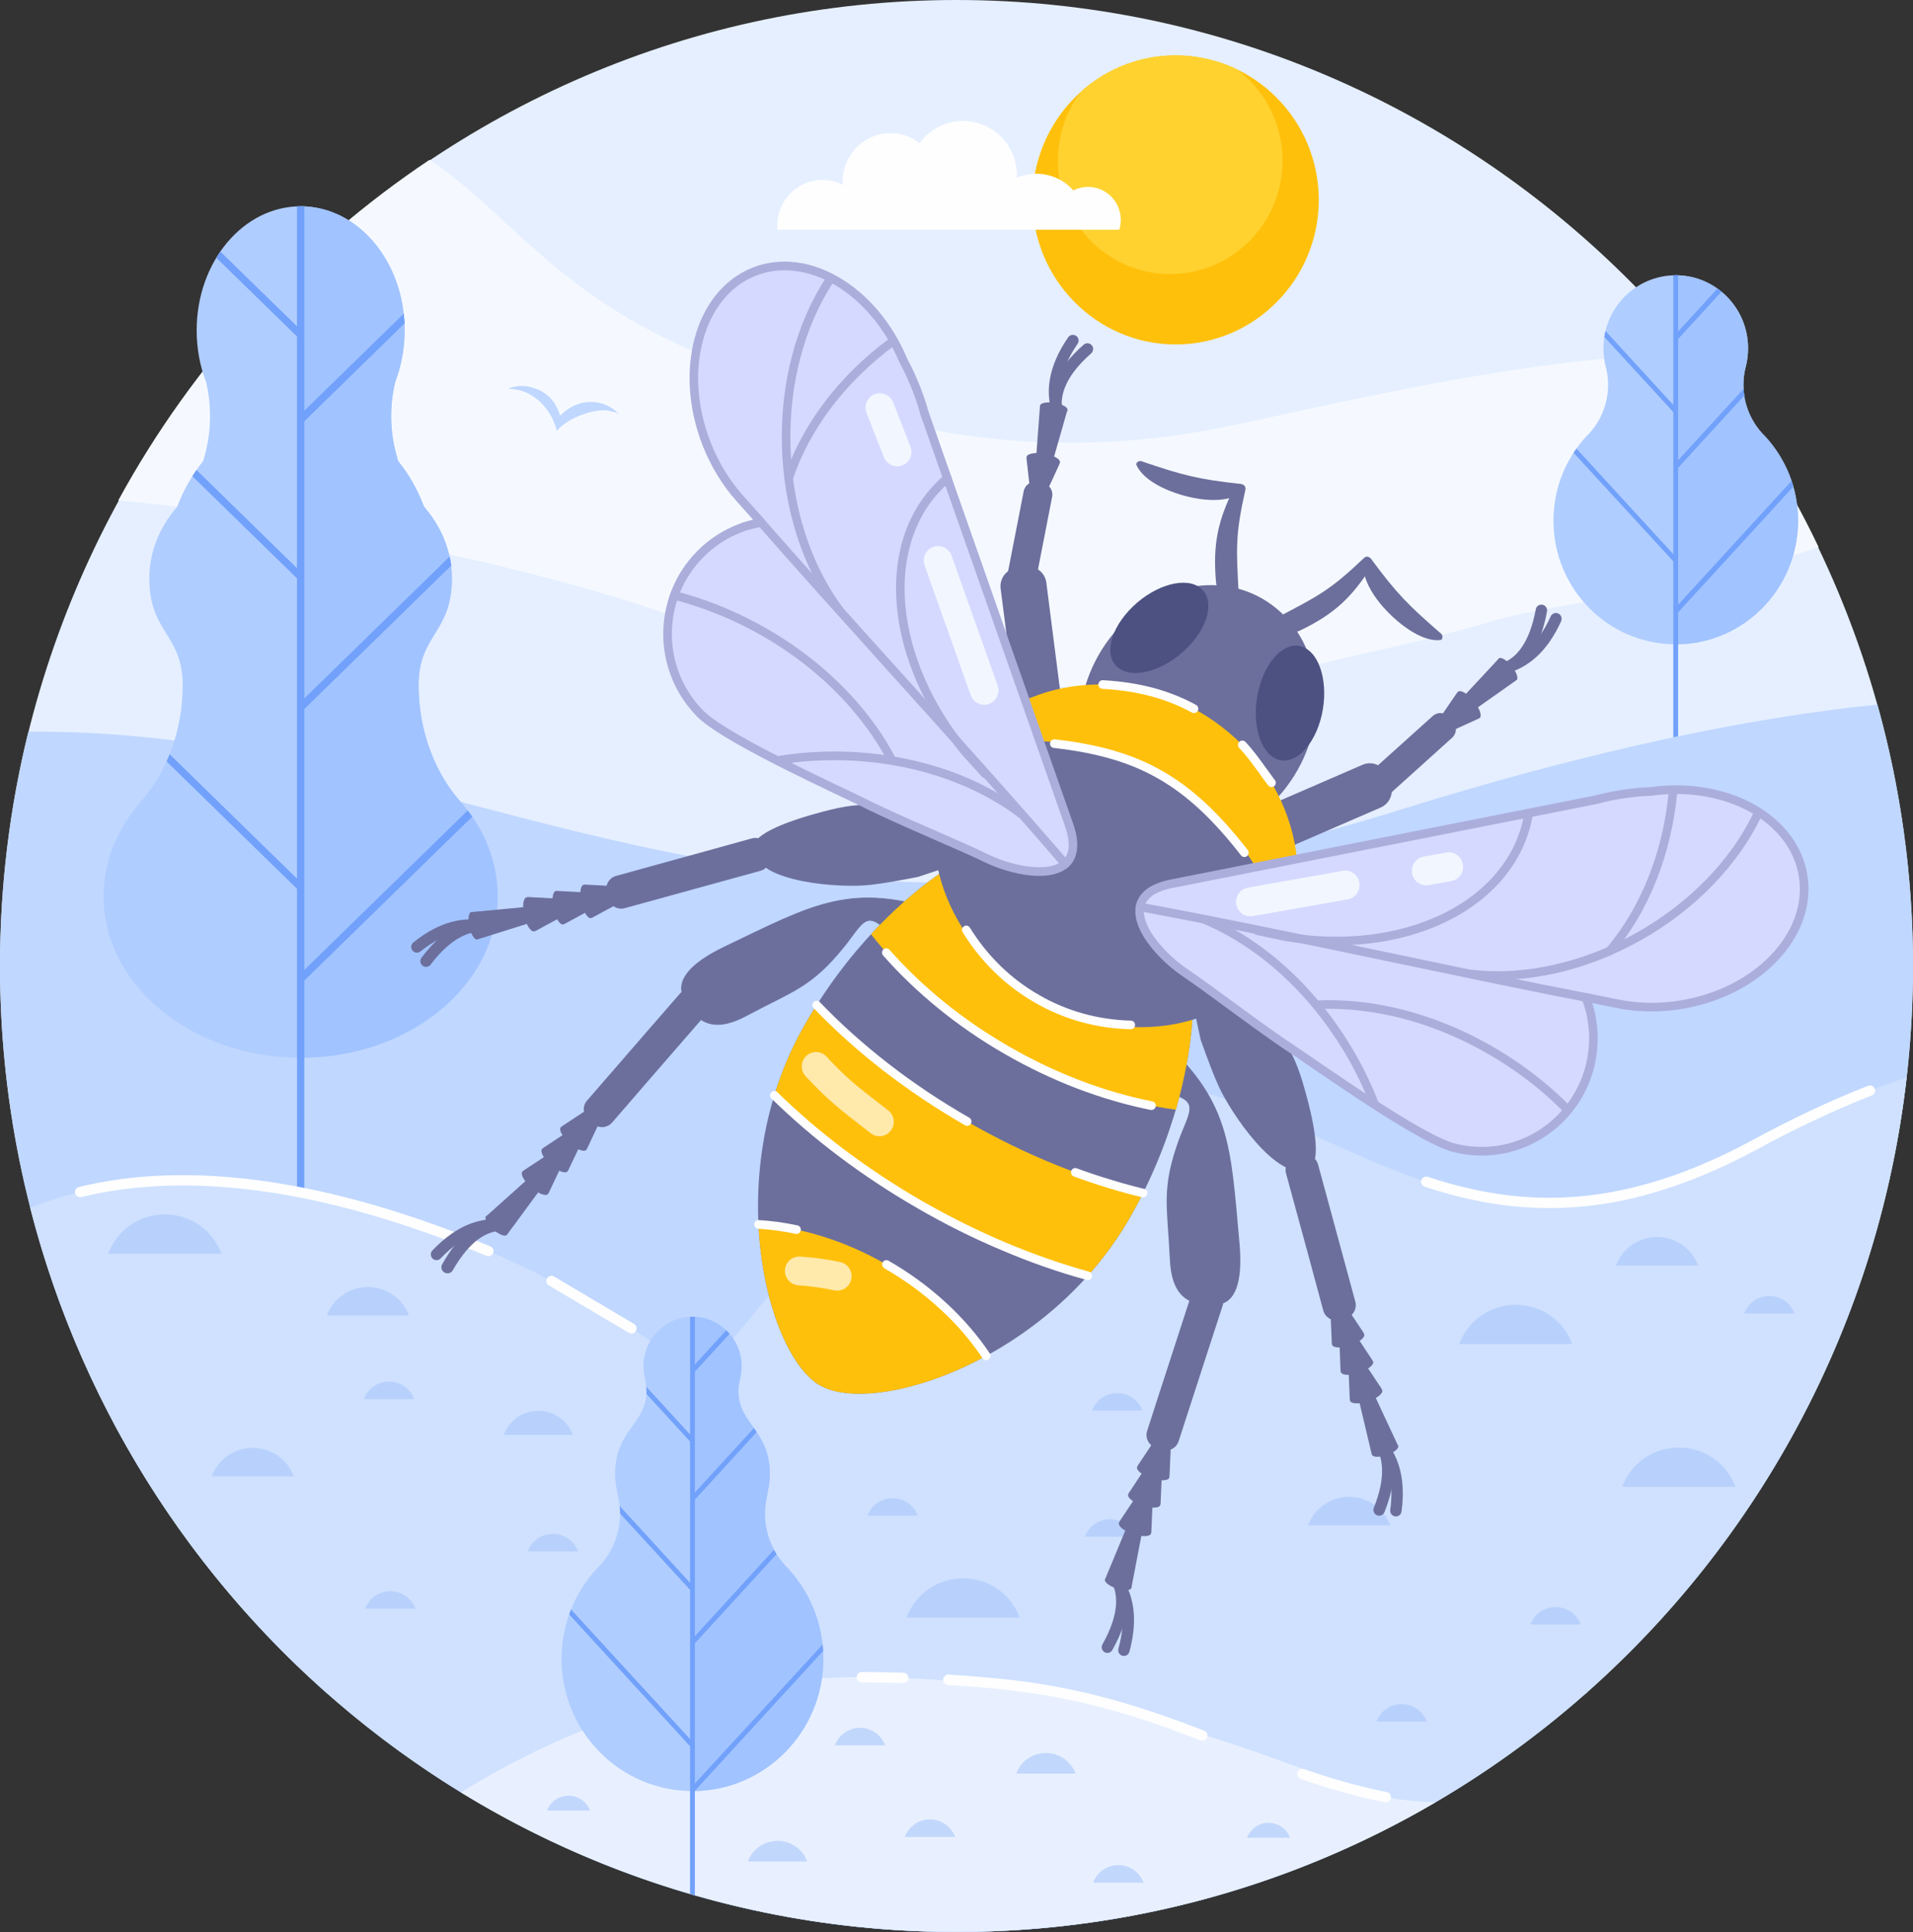 <?xml version="1.0" encoding="utf-8"?>
<!-- Generator: Adobe Illustrator 16.0.0, SVG Export Plug-In . SVG Version: 6.00 Build 0)  -->
<!DOCTYPE svg PUBLIC "-//W3C//DTD SVG 1.0//EN" "http://www.w3.org/TR/2001/REC-SVG-20010904/DTD/svg10.dtd">
<svg version="1.0" id="Layer_1" xmlns="http://www.w3.org/2000/svg" xmlns:xlink="http://www.w3.org/1999/xlink" x="0px" y="0px"
	 width="528.01px" height="533.296px" viewBox="0 0 528.01 533.296" enable-background="new 0 0 528.01 533.296"
	 xml:space="preserve">
<rect x="0" y="0" width="528.01" height="533.296" fill="#333333" stroke="none"/>
<g>
	<path fill-rule="evenodd" clip-rule="evenodd" fill="#E5EFFF" d="M263.991,533.296c145.417,0,264.019-119.789,264.019-266.663
		C528.01,119.789,409.408,0,263.991,0C118.602,0,0,119.789,0,266.634C0,413.507,118.602,533.296,263.991,533.296L263.991,533.296z"
		/>
	<path fill-rule="evenodd" clip-rule="evenodd" fill="#F5F9FF" d="M468.198,97.658c13.238,16.291,24.605,34.185,33.761,53.367
		c-30.16,10.765-74.579,15.918-88.696,20.041c-23.669,6.929-31.011,7.673-52.752,13.141c-48.274,12.14-128.041,3.379-173.254-13.57
		c-32.684-12.226-100.176-27.371-154.602-32.524c20.693-37.935,50.287-70.201,85.89-93.993c20.325,13.37,32.684,34.013,67.72,50.532
		c49.125,23.191,96.435,34.271,151.257,23.305C362.467,112.975,421.54,97.944,468.198,97.658L468.198,97.658z"/>
	<path fill-rule="evenodd" clip-rule="evenodd" fill="#C0D7FF" d="M518.202,194.485c6.378,22.933,9.808,47.154,9.808,72.148
		c0,147.274-118.205,266.663-264.019,266.663C118.205,533.296,0,413.908,0,266.634c0-22.274,2.721-43.947,7.824-64.647
		c120.699-1.289,199.531,77.388,377.801,21.788C438.038,207.427,481.521,198.236,518.202,194.485L518.202,194.485z"/>
	<path fill-rule="evenodd" clip-rule="evenodd" fill="#CFE1FF" d="M105.166,377.347c117.241,19.697,69.166,1.775,146.466-56.059
		c95.471-71.46,125.093,52.938,232.611-5.268c15.618-8.475,29.536-14.516,42.009-18.609
		c-7.738,67.797-40.592,127.863-88.979,170.408H346.11H90.737c-24.18-21.273-44.476-46.896-59.698-75.67
		C46.97,379.179,70.299,371.478,105.166,377.347L105.166,377.347z"/>
	<path fill-rule="evenodd" clip-rule="evenodd" fill="#CFE1FF" d="M438.18,467.017c-46.488,41.258-107.433,66.279-174.189,66.279
		c-122.967,0-226.318-84.945-255.657-199.896c29.622-11.854,70.554-11.223,126.454,11.939
		c43.682,18.094,93.657,60.352,131.045,95.74C314.136,486.802,408.841,445.66,438.18,467.017L438.18,467.017z"/>
	<path fill-rule="evenodd" clip-rule="evenodd" fill="#E8F0FF" d="M396.198,497.48c-82.885,48.557-187.001,47.498-268.951-2.719
		c37.502-23.248,80.901-35.932,135.95-30.635c41.782,4.037,81.751,18.236,108.566,28.859
		C379.446,496.021,387.609,497.251,396.198,497.48L396.198,497.48z"/>
	<path fill-rule="evenodd" clip-rule="evenodd" fill="#B0CDFF" d="M82.97,291.972c-30.019,0-54.369-19.956-54.369-44.578
		c0-9.333,3.487-17.98,9.439-25.109l-0.028-0.057c7.625-8.16,12.416-19.984,12.416-33.154c0-13.914-9.213-14.43-9.213-29.403
		c0-7.157,2.665-13.771,7.257-19.268l-0.028-0.029c0.17-0.171,0.312-0.343,0.454-0.515c1.786-4.667,4.195-8.904,7.143-12.54
		c1.247-3.865,1.928-8.045,1.928-12.426c0-3.292-0.369-6.47-1.105-9.505c-1.672-4.323-2.58-9.133-2.58-14.201
		c0-18.925,12.841-34.242,28.687-34.242s28.715,15.317,28.715,34.242c0,5.067-0.935,9.877-2.58,14.201
		c-0.737,3.035-1.134,6.212-1.134,9.505c0,4.38,0.709,8.561,1.956,12.426c2.948,3.636,5.357,7.874,7.115,12.54
		c0.17,0.172,0.312,0.344,0.454,0.515v0.029c4.564,5.497,7.229,12.111,7.229,19.268c0,14.974-9.184,15.489-9.184,29.403
		c0,13.17,4.791,24.995,12.387,33.154v0.057c5.953,7.129,9.411,15.775,9.411,25.109C137.339,272.017,113.018,291.972,82.97,291.972
		L82.97,291.972z"/>
	<path fill-rule="evenodd" clip-rule="evenodd" fill="#A1C3FF" d="M82.97,56.945c15.846,0,28.715,15.317,28.715,34.242
		c0,5.067-0.935,9.877-2.58,14.201c-0.737,3.035-1.134,6.212-1.134,9.505c0,4.38,0.709,8.561,1.956,12.426
		c2.948,3.636,5.357,7.874,7.115,12.54c0.17,0.172,0.312,0.344,0.454,0.515v0.029c4.564,5.497,7.229,12.111,7.229,19.268
		c0,14.974-9.184,15.489-9.184,29.403c0,13.17,4.791,24.995,12.387,33.154v0.057c5.953,7.129,9.411,15.775,9.411,25.109
		c0,24.622-24.321,44.578-54.369,44.578V56.945z"/>
	<path fill="#71A1FA" d="M83.991,56.945v56.488l27.439-26.798c0.085,0.859,0.17,1.746,0.198,2.605l-27.638,26.999v76.615
		l40.11-39.166c0.17,0.802,0.312,1.603,0.425,2.405l-40.536,39.567v72.148l45.099-44.033c0.425,0.516,0.822,1.088,1.219,1.632
		l-46.318,45.207v59.322c-0.68-0.143-1.361-0.258-2.013-0.4v-84.202l-36-35.158c0.284-0.63,0.567-1.317,0.851-1.975l35.149,34.328
		v-82.885l-28.885-28.201c0.368-0.572,0.737-1.145,1.134-1.718l27.751,27.113v-63.96l-22.28-21.73
		c0.369-0.601,0.737-1.174,1.105-1.718l21.175,20.643V56.945H83.991z"/>
	<path fill="#71A1FA" d="M82.97,157.81l0.708,0.687l-0.708,0.716V157.81z M111.43,86.635c0.085,0.859,0.17,1.718,0.198,2.605
		l-27.95,27.313l-0.708-0.744v-1.403L111.43,86.635z M124.101,153.688c0.17,0.802,0.312,1.603,0.425,2.405l-40.848,39.882
		l-0.708-0.716v-1.432L124.101,153.688z M129.09,223.774c0.425,0.516,0.822,1.088,1.219,1.632l-46.63,45.522l-0.708-0.716v-1.432
		L129.09,223.774z M82.97,244.904v-1.403l0.708,0.687L82.97,244.904z M82.97,92.476v-1.432l0.708,0.688L82.97,92.476z"/>
	<path fill-rule="evenodd" clip-rule="evenodd" fill="#FFC00C" d="M324.482,95.081c21.77,0,39.515-17.923,39.515-39.882
		c0-21.988-17.745-39.911-39.515-39.911c-21.742,0-39.487,17.923-39.487,39.911C284.995,77.158,302.74,95.081,324.482,95.081
		L324.482,95.081z"/>
	<path fill-rule="evenodd" clip-rule="evenodd" fill="#FFD230" d="M324.482,15.288c6.009,0,11.707,1.375,16.81,3.779
		c7.682,5.698,12.699,14.888,12.699,25.281c0,17.292-13.891,31.293-31.012,31.293s-30.982-14-30.982-31.293
		c0-7.244,2.409-13.886,6.491-19.182C305.434,19.01,314.532,15.288,324.482,15.288L324.482,15.288z"/>
	<path fill-rule="evenodd" clip-rule="evenodd" fill="#C0D7FF" d="M146.24,106.791c4.705,1.088,7.086,3.951,8.39,7.959
		c2.551-2.634,6.293-4.552,10.999-3.493c2.098,0.487,3.884,1.603,5.216,3.121c-0.907-0.43,0.369-0.258-2.834-1.002
		c-3.203-0.716-10.999,1.546-14.315,5.554c-1.304-5.268-5.272-10.049-10.517-11.252c-0.992-0.229-1.984-0.372-2.977-0.372
		C142.044,106.533,144.142,106.304,146.24,106.791L146.24,106.791z"/>
	<path fill-rule="evenodd" clip-rule="evenodd" fill="#B0CDFF" d="M216.567,431.974c6.832,6.871,10.687,16.148,10.687,25.939
		c0,20.127-16.186,36.475-36.114,36.475c-19.956,0-36.142-16.348-36.142-36.475c0-10.221,4.139-19.469,10.857-26.082
		c3.288-3.75,5.301-8.676,5.301-14.086c0-3.838-1.389-6.9-1.389-10.766c0-12.396,8.674-13.857,8.674-22.99
		c0-2.434-0.85-4.381-0.85-6.842c0-7.559,6.066-13.686,13.549-13.686c7.484,0,13.55,6.127,13.55,13.686
		c0,2.461-0.879,4.408-0.879,6.842c0,9.133,8.674,10.65,8.674,22.99c0,3.865-1.361,6.957-1.361,10.766
		C211.125,423.242,213.194,428.224,216.567,431.974L216.567,431.974z"/>
	<path fill-rule="evenodd" clip-rule="evenodd" fill="#A1C3FF" d="M216.567,431.974c6.832,6.871,10.687,16.148,10.687,25.939
		c0,20.127-16.158,36.475-36.114,36.475V363.462c7.484,0,13.55,6.127,13.55,13.686c0,2.461-0.879,4.408-0.879,6.842
		c0,9.133,8.674,10.65,8.674,22.99c0,3.865-1.361,6.957-1.361,10.766C211.125,423.242,213.194,428.224,216.567,431.974
		L216.567,431.974z"/>
	<path fill-rule="evenodd" clip-rule="evenodd" fill="#71A1FA" d="M191.792,523.191V363.462h-1.333v159.328
		C190.914,522.933,191.339,523.048,191.792,523.191L191.792,523.191z"/>
	<path fill-rule="evenodd" clip-rule="evenodd" fill="#71A1FA" d="M191.65,414.109l17.207-18.811
		c-0.255-0.371-0.51-0.744-0.766-1.115l-16.441,17.951V414.109z"/>
	<path fill-rule="evenodd" clip-rule="evenodd" fill="#71A1FA" d="M191.65,453.761l22.677-24.764
		c-0.255-0.402-0.482-0.803-0.708-1.203l-21.969,23.992V453.761z"/>
	<path fill-rule="evenodd" clip-rule="evenodd" fill="#71A1FA" d="M191.707,494.388l35.49-38.68
		c-0.029-0.602-0.085-1.201-0.142-1.775L191.65,492.47v1.918H191.707z"/>
	<path fill-rule="evenodd" clip-rule="evenodd" fill="#71A1FA" d="M191.65,483.308l-34.554-37.678
		c0.142-0.457,0.34-0.916,0.51-1.373l34.044,37.076V483.308z"/>
	<path fill-rule="evenodd" clip-rule="evenodd" fill="#71A1FA" d="M191.65,440.134l-20.494-22.332v-0.057
		c0-0.688-0.057-1.375-0.142-2.063l20.636,22.504V440.134z"/>
	<path fill-rule="evenodd" clip-rule="evenodd" fill="#71A1FA" d="M191.65,399.193l-13.209-14.4c0-0.258,0-0.516,0-0.803
		c0-0.43-0.028-0.83-0.057-1.203l13.266,14.459V399.193z"/>
	<path fill-rule="evenodd" clip-rule="evenodd" fill="#71A1FA" d="M191.65,378.779l9.723-10.594
		c-0.284-0.342-0.595-0.658-0.936-0.973l-8.788,9.592V378.779z"/>
	<path fill-rule="evenodd" clip-rule="evenodd" fill="#B0CDFF" d="M486.284,119.503c0.312,0.315,0.623,0.63,0.935,0.973l0.028,0.029
		l0,0c5.613,6.098,9.043,14.258,9.043,23.219c0,18.838-15.108,34.127-33.761,34.127s-33.761-15.289-33.761-34.127
		c0-9.534,3.884-18.152,10.12-24.365c3.09-3.493,4.96-8.102,4.96-13.141c0-1.518-0.17-3.006-0.51-4.438
		c-0.511-1.804-0.766-3.693-0.766-5.64c0-11.138,8.93-20.156,19.956-20.156s19.956,9.019,19.956,20.156
		c0,1.66-0.198,3.264-0.567,4.81l0,0l-0.057,0.201l0,0v0.028c-0.425,1.604-0.651,3.292-0.651,5.039
		C481.21,111.343,483.138,115.981,486.284,119.503L486.284,119.503z"/>
	<path fill-rule="evenodd" clip-rule="evenodd" fill="#A1C3FF" d="M486.284,119.503c0.312,0.315,0.623,0.63,0.935,0.973l0.028,0.029
		l0,0c5.613,6.098,9.043,14.258,9.043,23.219c0,18.838-15.108,34.127-33.761,34.127V75.984c11.026,0,19.956,9.019,19.956,20.156
		c0,1.66-0.198,3.264-0.567,4.81l0,0l-0.057,0.201l0,0v0.028c-0.425,1.604-0.651,3.292-0.651,5.039
		C481.21,111.343,483.138,115.981,486.284,119.503L486.284,119.503z"/>
	<path fill-rule="evenodd" clip-rule="evenodd" fill="#71A1FA" d="M462.671,129.638l18.766-20.499
		c-0.085-0.573-0.142-1.174-0.17-1.775l-18.596,20.299V129.638z"/>
	<path fill-rule="evenodd" clip-rule="evenodd" fill="#71A1FA" d="M462.671,169.52l32.315-35.244
		c-0.142-0.515-0.313-1.002-0.482-1.489l-31.833,34.757V169.52z"/>
	<path fill-rule="evenodd" clip-rule="evenodd" fill="#71A1FA" d="M462.671,155.834l-28.347-30.863
		c0.256-0.401,0.511-0.773,0.794-1.145l27.553,30.033V155.834z"/>
	<path fill-rule="evenodd" clip-rule="evenodd" fill="#71A1FA" d="M462.671,114.636L442.8,92.991
		c0.085-0.544,0.199-1.088,0.341-1.632l19.53,21.301V114.636z"/>
	<path fill-rule="evenodd" clip-rule="evenodd" fill="#71A1FA" d="M462.671,94.079l12.444-13.571
		c-0.34-0.287-0.681-0.573-1.049-0.831l-11.396,12.426V94.079z"/>
	<path fill-rule="evenodd" clip-rule="evenodd" fill="#71A1FA" d="M462.671,129.638l18.766-20.499
		c-0.085-0.573-0.142-1.174-0.17-1.775l-18.596,20.299V129.638z"/>
	<path fill-rule="evenodd" clip-rule="evenodd" fill="#71A1FA" d="M462.671,169.52l32.315-35.244
		c-0.142-0.515-0.313-1.002-0.482-1.489l-31.833,34.757V169.52z"/>
	<polygon fill-rule="evenodd" clip-rule="evenodd" fill="#71A1FA" points="462.671,155.834 462.529,155.663 462.529,153.688 
		462.671,153.859 	"/>
	<polygon fill-rule="evenodd" clip-rule="evenodd" fill="#71A1FA" points="462.671,114.636 462.529,114.464 462.529,112.488 
		462.671,112.66 	"/>
	<path fill-rule="evenodd" clip-rule="evenodd" fill="#71A1FA" d="M462.671,94.079l12.444-13.571
		c-0.34-0.287-0.681-0.573-1.049-0.831l-11.396,12.426V94.079z"/>
	<polygon fill-rule="evenodd" clip-rule="evenodd" fill="#71A1FA" points="463.182,203.247 463.182,75.984 461.849,75.984 
		461.849,203.533 	"/>
	<path fill-rule="evenodd" clip-rule="evenodd" fill="#FEFEFE" d="M308.948,63.416c0.255-0.859,0.396-1.775,0.396-2.72
		c0-5.039-4.053-9.104-9.014-9.104c-1.475,0-2.835,0.343-4.082,0.973c-2.494-2.834-6.151-4.609-10.205-4.609
		c-1.898,0-3.713,0.401-5.386,1.117c0.028-0.229,0.028-0.458,0.028-0.688c0-8.303-6.661-15.002-14.882-15.002
		c-4.904,0-9.269,2.405-11.99,6.127c-2.211-1.718-5.018-2.749-8.022-2.749c-7.285,0-13.209,5.955-13.209,13.313
		c0,0.315,0.028,0.63,0.028,0.945c-1.672-0.859-3.6-1.346-5.613-1.346c-6.888,0-12.472,5.64-12.472,12.569
		c0,0.401,0.028,0.773,0.057,1.174h31.209h20.012H308.948z"/>
	<path fill-rule="evenodd" clip-rule="evenodd" fill="#B8D1FC" d="M45.496,335.205c7.2,0,13.351,4.551,15.619,10.879H29.877
		C32.145,339.755,38.268,335.205,45.496,335.205L45.496,335.205z"/>
	<path fill-rule="evenodd" clip-rule="evenodd" fill="#B8D1FC" d="M101.537,355.246c5.244,0,9.694,3.291,11.339,7.873H90.227
		C91.871,358.537,96.321,355.246,101.537,355.246L101.537,355.246z"/>
	<path fill-rule="evenodd" clip-rule="evenodd" fill="#B8D1FC" d="M69.761,399.65c5.216,0,9.666,3.293,11.31,7.875H58.422
		C60.095,402.943,64.517,399.65,69.761,399.65L69.761,399.65z"/>
	<path fill-rule="evenodd" clip-rule="evenodd" fill="#B8D1FC" d="M148.592,389.429c4.394,0,8.135,2.777,9.524,6.643H139.04
		C140.429,392.207,144.17,389.429,148.592,389.429L148.592,389.429z"/>
	<path fill-rule="evenodd" clip-rule="evenodd" fill="#B8D1FC" d="M107.745,439.218c3.203,0,5.924,2.004,6.945,4.838H100.8
		C101.792,441.222,104.542,439.218,107.745,439.218L107.745,439.218z"/>
	<path fill-rule="evenodd" clip-rule="evenodd" fill="#B8D1FC" d="M107.376,381.355c3.203,0,5.924,2.033,6.945,4.84h-13.89
		C101.424,383.388,104.173,381.355,107.376,381.355L107.376,381.355z"/>
	<path fill-rule="evenodd" clip-rule="evenodd" fill="#B8D1FC" d="M152.618,423.384c3.203,0,5.924,2.006,6.945,4.84h-13.89
		C146.693,425.39,149.415,423.384,152.618,423.384L152.618,423.384z"/>
	<path fill-rule="evenodd" clip-rule="evenodd" fill="#B8D1FC" d="M246.359,413.537c3.203,0,5.953,2.033,6.945,4.838h-13.89
		C240.435,415.57,243.156,413.537,246.359,413.537L246.359,413.537z"/>
	<path fill-rule="evenodd" clip-rule="evenodd" fill="#B8D1FC" d="M265.833,435.667c7.229,0,13.352,4.523,15.619,10.852h-31.238
		C252.482,440.191,258.633,435.667,265.833,435.667L265.833,435.667z"/>
	<path fill-rule="evenodd" clip-rule="evenodd" fill="#B8D1FC" d="M308.381,384.535c3.203,0,5.925,2.004,6.945,4.838h-13.918
		C302.429,386.539,305.149,384.535,308.381,384.535L308.381,384.535z"/>
	<path fill-rule="evenodd" clip-rule="evenodd" fill="#B8D1FC" d="M386.873,470.396c3.203,0,5.924,2.004,6.944,4.811h-13.89
		C380.92,472.4,383.67,470.396,386.873,470.396L386.873,470.396z"/>
	<path fill-rule="evenodd" clip-rule="evenodd" fill="#B8D1FC" d="M372.359,413.164c5.244,0,9.694,3.293,11.339,7.873h-22.649
		C362.693,416.457,367.144,413.164,372.359,413.164L372.359,413.164z"/>
	<path fill-rule="evenodd" clip-rule="evenodd" fill="#B8D1FC" d="M457.37,341.445c5.216,0,9.666,3.293,11.339,7.902h-22.678
		C447.704,344.738,452.126,341.445,457.37,341.445L457.37,341.445z"/>
	<path fill-rule="evenodd" clip-rule="evenodd" fill="#B8D1FC" d="M463.38,399.564c7.2,0,13.351,4.523,15.619,10.852h-31.267
		C450.028,404.087,456.151,399.564,463.38,399.564L463.38,399.564z"/>
	<path fill-rule="evenodd" clip-rule="evenodd" fill="#B8D1FC" d="M418.365,360.169c7.229,0,13.352,4.523,15.619,10.852h-31.237
		C405.015,364.693,411.166,360.169,418.365,360.169L418.365,360.169z"/>
	<path fill-rule="evenodd" clip-rule="evenodd" fill="#B8D1FC" d="M429.364,443.599c3.203,0,5.952,2.004,6.944,4.809h-13.89
		C423.439,445.603,426.161,443.599,429.364,443.599L429.364,443.599z"/>
	<path fill-rule="evenodd" clip-rule="evenodd" fill="#B8D1FC" d="M488.382,357.736c3.203,0,5.924,2.004,6.944,4.838h-13.918
		C482.429,359.74,485.149,357.736,488.382,357.736L488.382,357.736z"/>
	<path fill-rule="evenodd" clip-rule="evenodd" fill="#B8D1FC" d="M306.369,419.349c3.203,0,5.924,2.004,6.944,4.838h-13.89
		C300.444,421.353,303.165,419.349,306.369,419.349L306.369,419.349z"/>
	<path fill="#FEFEFE" d="M237.855,464.384c-0.766-0.029-1.389-0.658-1.389-1.432c0-0.803,0.624-1.432,1.417-1.432
		c1.927,0,3.855,0.029,5.726,0.057c1.956,0.029,3.855,0.086,5.726,0.145c0.794,0.027,1.417,0.658,1.389,1.459
		c-0.028,0.773-0.68,1.402-1.446,1.375c-1.927-0.029-3.827-0.086-5.698-0.115C241.654,464.412,239.754,464.384,237.855,464.384
		L237.855,464.384z M261.667,465.099c-0.794-0.057-1.389-0.715-1.333-1.518c0.028-0.771,0.708-1.373,1.474-1.346
		c2.976,0.172,5.868,0.373,8.674,0.631c2.891,0.229,5.782,0.543,8.73,0.859c10.715,1.26,20.183,3.264,28.885,5.725
		c8.674,2.434,16.611,5.326,24.265,8.275c0.737,0.285,1.105,1.115,0.822,1.861c-0.283,0.715-1.105,1.088-1.814,0.801
		c-7.568-2.92-15.42-5.783-24.01-8.188c-8.561-2.406-17.914-4.41-28.487-5.611c-2.863-0.344-5.727-0.631-8.618-0.889
		C267.308,465.472,264.444,465.271,261.667,465.099L261.667,465.099z M359.064,491.068c-0.736-0.258-1.134-1.088-0.879-1.832
		c0.256-0.746,1.077-1.146,1.814-0.889c3.629,1.26,7.285,2.434,11.027,3.494c3.77,1.059,7.653,2.004,11.764,2.834
		c0.765,0.143,1.247,0.887,1.105,1.689c-0.142,0.771-0.879,1.26-1.645,1.115c-4.139-0.83-8.106-1.803-11.962-2.891
		C366.406,493.501,362.693,492.298,359.064,491.068L359.064,491.068z"/>
	<path fill-rule="evenodd" clip-rule="evenodd" fill="#C2D7FC" d="M256.677,502.205c3.203,0,5.924,2.033,6.945,4.838h-13.89
		C250.753,504.238,253.474,502.205,256.677,502.205L256.677,502.205z"/>
	<path fill-rule="evenodd" clip-rule="evenodd" fill="#C2D7FC" d="M237.374,476.923c3.203,0,5.924,2.033,6.945,4.84h-13.89
		C231.421,478.957,234.17,476.923,237.374,476.923L237.374,476.923z"/>
	<path fill-rule="evenodd" clip-rule="evenodd" fill="#C2D7FC" d="M214.611,508.13c3.798,0,7.001,2.377,8.192,5.697h-16.384
		C207.609,510.507,210.841,508.13,214.611,508.13L214.611,508.13z"/>
	<path fill-rule="evenodd" clip-rule="evenodd" fill="#C2D7FC" d="M288.681,483.88c3.798,0,7.001,2.377,8.192,5.697h-16.385
		C281.679,486.257,284.91,483.88,288.681,483.88L288.681,483.88z"/>
	<path fill-rule="evenodd" clip-rule="evenodd" fill="#C2D7FC" d="M350.136,503.15c2.749,0,5.074,1.717,5.924,4.123h-11.849
		C345.09,504.867,347.414,503.15,350.136,503.15L350.136,503.15z"/>
	<path fill-rule="evenodd" clip-rule="evenodd" fill="#C2D7FC" d="M156.926,495.677c2.721,0,5.045,1.717,5.924,4.094h-11.849
		C151.852,497.394,154.177,495.677,156.926,495.677L156.926,495.677z"/>
	<path fill-rule="evenodd" clip-rule="evenodd" fill="#C2D7FC" d="M308.693,514.83c3.203,0,5.924,2.033,6.944,4.84H301.72
		C302.74,516.863,305.462,514.83,308.693,514.83L308.693,514.83z"/>
	<path fill="#FEFEFE" d="M22.422,330.423c-0.766,0.172-1.531-0.316-1.701-1.061c-0.17-0.773,0.284-1.545,1.049-1.717
		c14.825-3.607,32.032-4.41,51.902-1.518c18.199,2.633,38.693,8.359,61.654,17.893c0.737,0.287,1.077,1.117,0.793,1.861
		c-0.312,0.717-1.134,1.061-1.842,0.773c-22.762-9.42-43.001-15.117-61.03-17.723C53.773,326.128,36.907,326.902,22.422,330.423
		L22.422,330.423z M151.483,354.816c-0.68-0.4-0.907-1.26-0.51-1.947c0.396-0.688,1.247-0.916,1.927-0.516l22.11,13.084
		c0.68,0.4,0.907,1.26,0.51,1.947s-1.276,0.916-1.928,0.516L151.483,354.816z"/>
	<path fill="#FEFEFE" d="M393.223,327.56c-0.737-0.258-1.163-1.061-0.907-1.805c0.227-0.744,1.021-1.174,1.785-0.916
		c6.463,2.148,13.153,3.836,20.183,4.838c7.03,1.002,14.4,1.26,22.224,0.516c6.974-0.658,14.315-2.117,22.139-4.637
		c7.853-2.492,16.13-6.041,24.945-10.795c5.811-3.148,11.367-5.955,16.668-8.445s10.432-4.666,15.363-6.613
		c0.737-0.258,1.56,0.086,1.843,0.83c0.255,0.744-0.085,1.574-0.822,1.832c-4.818,1.889-9.893,4.066-15.193,6.557
		c-5.329,2.463-10.828,5.268-16.526,8.359c-8.985,4.867-17.433,8.447-25.427,10.994c-7.993,2.576-15.534,4.094-22.733,4.754
		c-8.051,0.771-15.647,0.486-22.876-0.516C406.687,331.482,399.827,329.736,393.223,327.56L393.223,327.56z"/>
	<path fill="#6C6F9C" d="M341.915,164.252c-0.198,1.145-5.726,2.605-6.293-3.693c-0.936-10.736,0.709-17.149,4.961-25.853
		c0.085-0.63,1.417-1.174,2.041-1.06c0.936,0.115,1.219,0.831,1.134,1.46C340.923,147.732,341.206,151.311,341.915,164.252
		L341.915,164.252z"/>
	<path fill="#6C6F9C" d="M342.482,133.589c0.623,0.143,0.992,0.773,0.85,1.374c-0.283,1.346-4.337,3.98-12.472,2.72
		c-6.747-1.031-15.279-4.524-17.264-9.534c0.143-0.63,0.766-1.002,1.39-0.859C326.239,131.126,330.661,132.301,342.482,133.589
		L342.482,133.589z"/>
	<path fill="#6C6F9C" d="M352.602,170.407c-0.851,0.773,0.709,6.299,6.35,3.579c9.638-4.638,14.259-9.333,19.503-17.464
		c0.481-0.401,0.283-1.833-0.113-2.319c-0.596-0.744-1.333-0.659-1.814-0.229C367.2,162.849,363.997,164.452,352.602,170.407
		L352.602,170.407z"/>
	<path fill="#6C6F9C" d="M378.454,154.289c-0.454-0.458-1.162-0.487-1.616-0.029c-1.021,0.945-1.162,5.812,4.025,12.226
		c4.337,5.325,11.65,10.994,16.923,10.135c0.453-0.429,0.481-1.145,0.057-1.632C388.8,167.144,385.568,163.937,378.454,154.289
		L378.454,154.289z"/>
	<path fill-rule="evenodd" clip-rule="evenodd" fill="#6C6F9C" stroke="#6C6F9C" stroke-width="0.229" stroke-miterlimit="10" d="
		M200.098,261.337c24.633-11.795,34.725-18.008,60.293-9.534l-10.517,10.65c-4.563-5.211-7.483-8.561-9.893-8.417
		c-2.183,0.115-3.912,3.35-6.832,7.015c-9.298,11.567-14.23,12.368-27.099,19.269c-8.192,4.381-13.437,2.949-17.263-4.84
		C186.435,270.729,190.46,265.947,200.098,261.337L200.098,261.337z"/>
	<path fill-rule="evenodd" clip-rule="evenodd" fill="#6C6F9C" d="M167.981,248.139l-0.51-1.861
		c-0.51-1.947,0.624-3.951,2.551-4.495l24.917-6.872l12.614-3.493c1.899-0.516,3.912,0.63,4.422,2.577l0.51,1.861
		c0.539,1.947-0.624,3.951-2.523,4.495l-24.945,6.871l0,0l-12.586,3.464C170.504,251.231,168.492,250.086,167.981,248.139
		L167.981,248.139z"/>
	<path fill-rule="evenodd" clip-rule="evenodd" fill="#6C6F9C" d="M163.786,310.21l-1.417-1.26c-1.502-1.318-1.672-3.637-0.34-5.154
		l17.037-19.641l8.617-9.906c1.304-1.518,3.6-1.661,5.102-0.344l1.446,1.259c1.474,1.346,1.644,3.666,0.312,5.182l-17.036,19.613
		l-0.085,0.113l-8.504,9.82C167.584,311.384,165.289,311.554,163.786,310.21L163.786,310.21z"/>
	<path fill-rule="evenodd" clip-rule="evenodd" fill="#6C6F9C" d="M161.688,317.509c-0.766,0.488-2.693-0.342-4.507-1.945
		c-1.927-1.719-3.004-3.693-2.409-4.41c0.113-0.113,0.396-0.285,0.539-0.4l5.924-3.922l0.113,0.113l0.34,0.287l0.113,0.115
		l2.863,2.52l0.114,0.113l0.312,0.258l0.113,0.115l-3.175,6.729C161.943,317.224,161.83,317.396,161.688,317.509L161.688,317.509z"
		/>
	<path fill-rule="evenodd" clip-rule="evenodd" fill="#6C6F9C" d="M156.501,323.464c-0.737,0.488-2.665-0.314-4.507-1.918
		c-1.927-1.717-3.004-3.693-2.381-4.408c0.113-0.115,0.369-0.287,0.51-0.4l5.924-3.924l0.142,0.115l0.312,0.287l0.113,0.113
		l2.863,2.52l0.113,0.115l0.312,0.258l0.142,0.113l-3.203,6.701C156.756,323.208,156.643,323.38,156.501,323.464L156.501,323.464z"
		/>
	<path fill-rule="evenodd" clip-rule="evenodd" fill="#6C6F9C" d="M151.087,329.707c-0.737,0.486-2.665-0.344-4.479-1.947
		c-1.956-1.717-3.033-3.664-2.409-4.379c0.113-0.145,0.368-0.316,0.539-0.43l5.924-3.895l0.113,0.115l0.312,0.258l0.142,0.113
		l2.834,2.52l0.142,0.115l0.312,0.285l0.113,0.115l-3.175,6.699C151.37,329.421,151.257,329.591,151.087,329.707L151.087,329.707z"
		/>
	<path fill-rule="evenodd" clip-rule="evenodd" fill="#6C6F9C" d="M139.805,340.958c-0.624,0.4-2.211-0.287-3.713-1.604
		c-1.587-1.432-2.466-3.035-1.956-3.637c0.085-0.086,0.312-0.229,0.425-0.314l11.622-10.422l0.114,0.086l0.255,0.23l0.113,0.113
		l2.325,2.063l0.113,0.113l0.255,0.201l0.085,0.115l-9.354,12.711C140.003,340.73,139.918,340.873,139.805,340.958L139.805,340.958z
		"/>
	<path fill-rule="evenodd" clip-rule="evenodd" fill="#6C6F9C" d="M260.476,239.693l1.502-11.481
		c-17.773-6.928-23.188-7.215-34.583-4.237c-12.104,3.178-20.239,6.814-19.644,10.651c1.389,9.104,24.265,10.536,32.287,9.648
		c3.373-0.373,7.512-1.088,13.323-2.205L260.476,239.693z"/>
	<path fill-rule="evenodd" clip-rule="evenodd" fill="#6C6F9C" d="M162.964,253.436c-0.879-0.058-1.956-1.861-2.495-4.237
		c-0.567-2.548-0.283-4.781,0.624-4.982c0.17-0.057,0.482-0.028,0.68-0.028l7.058,0.372l0.028,0.172l0.114,0.401l0.028,0.172
		l0.822,3.75l0.028,0.143l0.085,0.401l0.057,0.171l-6.491,3.522C163.333,253.378,163.134,253.436,162.964,253.436L162.964,253.436z"
		/>
	<path fill-rule="evenodd" clip-rule="evenodd" fill="#6C6F9C" d="M155.282,255.182c-0.879-0.057-1.956-1.861-2.495-4.266
		c-0.567-2.52-0.284-4.753,0.624-4.981c0.17-0.029,0.482,0,0.68,0l7.059,0.372l0.057,0.172l0.085,0.4l0.028,0.172l0.822,3.722
		l0.057,0.172l0.085,0.401l0.028,0.171l-6.491,3.521C155.65,255.096,155.48,255.182,155.282,255.182L155.282,255.182z"/>
	<path fill-rule="evenodd" clip-rule="evenodd" fill="#6C6F9C" stroke="#6C6F9C" stroke-width="0.229" stroke-miterlimit="10" d="
		M147.289,256.985c-0.879-0.057-1.956-1.861-2.495-4.237c-0.567-2.548-0.284-4.782,0.624-4.982c0.17-0.057,0.482-0.028,0.68-0.028
		l7.059,0.372l0.028,0.172l0.113,0.4l0.028,0.172l0.822,3.751l0.028,0.143l0.085,0.401l0.057,0.171l-6.491,3.521
		C147.657,256.928,147.458,256.985,147.289,256.985L147.289,256.985z"/>
	<path fill-rule="evenodd" clip-rule="evenodd" fill="#6C6F9C" d="M131.584,259.333c-0.737-0.029-1.616-1.546-2.041-3.493
		c-0.454-2.09-0.227-3.922,0.539-4.094c0.142-0.028,0.397-0.028,0.539-0.028l15.477-1.46l0.028,0.115l0.057,0.344l0.028,0.143
		l0.681,3.063l0.028,0.143l0.057,0.344l0.028,0.114l-14.967,4.695C131.896,259.276,131.726,259.333,131.584,259.333L131.584,259.333
		z"/>
	<path fill-rule="evenodd" clip-rule="evenodd" fill="#6C6F9C" d="M342.113,343.134c-2.494-27.428-2.353-39.367-22.592-57.26
		l-3.714,14.543c6.747,1.318,11.112,2.148,12.218,4.324c0.992,1.975-0.879,5.096-2.522,9.504
		c-5.103,13.943-3.289,18.668-2.608,33.383c0.426,9.334,4.309,13.17,12.926,12.541C341.036,359.769,343.077,353.871,342.113,343.134
		L342.113,343.134z"/>
	<path fill-rule="evenodd" clip-rule="evenodd" fill="#6C6F9C" d="M369.694,364.322l1.843-0.516
		c1.928-0.516,3.062-2.549,2.552-4.496l-6.832-25.166l-3.458-12.711c-0.539-1.947-2.523-3.092-4.45-2.578l-1.843,0.516
		c-1.928,0.545-3.062,2.549-2.552,4.496l6.86,25.166v0.027l3.43,12.713C365.783,363.691,367.796,364.865,369.694,364.322
		L369.694,364.322z"/>
	<path fill-rule="evenodd" clip-rule="evenodd" fill="#6C6F9C" d="M318.926,399.564l1.814,0.602c1.899,0.631,3.94-0.43,4.563-2.318
		l8.051-24.822l4.082-12.541c0.623-1.889-0.426-3.979-2.324-4.609l-1.814-0.602c-1.899-0.629-3.94,0.43-4.563,2.348l-8.051,24.795
		l-0.057,0.143l-3.997,12.396C316.007,396.873,317.027,398.935,318.926,399.564L318.926,399.564z"/>
	<path fill-rule="evenodd" clip-rule="evenodd" fill="#6C6F9C" d="M313.824,405.119c-0.057,0.889,1.644,2.148,3.939,2.92
		c2.438,0.803,4.649,0.746,4.961-0.143c0.057-0.172,0.057-0.486,0.085-0.688l0.312-7.129l-0.17-0.057l-0.396-0.143l-0.142-0.029
		l-3.601-1.203l-0.17-0.057l-0.396-0.115l-0.142-0.057l-4.11,6.184C313.909,404.748,313.824,404.947,313.824,405.119
		L313.824,405.119z"/>
	<path fill-rule="evenodd" clip-rule="evenodd" fill="#6C6F9C" d="M311.357,412.677c-0.028,0.889,1.645,2.148,3.94,2.92
		c2.438,0.803,4.677,0.744,4.961-0.172c0.057-0.143,0.057-0.486,0.085-0.658l0.312-7.129l-0.142-0.057l-0.396-0.143l-0.171-0.059
		l-3.6-1.201l-0.17-0.029l-0.369-0.143l-0.17-0.059l-4.082,6.186C311.442,412.306,311.357,412.478,311.357,412.677L311.357,412.677z
		"/>
	<path fill-rule="evenodd" clip-rule="evenodd" fill="#6C6F9C" d="M308.807,420.523c-0.057,0.916,1.644,2.176,3.94,2.92
		c2.438,0.83,4.677,0.744,4.96-0.143c0.057-0.172,0.057-0.488,0.085-0.66l0.313-7.156l-0.171-0.029l-0.396-0.143l-0.142-0.059
		l-3.6-1.201l-0.171-0.059l-0.396-0.113l-0.142-0.059l-4.11,6.186C308.892,420.179,308.807,420.351,308.807,420.523L308.807,420.523
		z"/>
	<path fill-rule="evenodd" clip-rule="evenodd" fill="#6C6F9C" d="M304.951,436.097c-0.028,0.715,1.36,1.775,3.26,2.377
		c2.013,0.658,3.855,0.6,4.082-0.145c0.057-0.113,0.057-0.4,0.085-0.543l2.948-15.404l-0.142-0.027l-0.34-0.115l-0.114-0.029
		l-2.976-0.973l-0.113-0.057l-0.341-0.086l-0.113-0.059l-6.066,14.631C305.036,435.783,304.951,435.955,304.951,436.097
		L304.951,436.097z"/>
	<path fill-rule="evenodd" clip-rule="evenodd" fill="#6C6F9C" d="M329.812,279.603l8.985-7.128
		c14.967,11.91,17.972,16.462,21.231,27.916c3.458,12.109,4.507,21.043,0.936,22.475c-8.476,3.436-21.316-15.719-24.661-23.162
		c-1.418-3.121-2.892-7.072-4.904-12.684L329.812,279.603z"/>
	<path fill-rule="evenodd" clip-rule="evenodd" fill="#6C6F9C" d="M367.739,371.365c0.51,0.744,2.607,0.771,4.903,0.027
		c2.438-0.801,4.195-2.205,3.912-3.092c-0.057-0.172-0.227-0.43-0.312-0.602l-3.94-5.926l-0.142,0.029l-0.397,0.143l-0.17,0.057
		l-3.6,1.174l-0.17,0.057l-0.369,0.115l-0.17,0.057l0.312,7.445C367.625,371.021,367.653,371.22,367.739,371.365L367.739,371.365z"
		/>
	<path fill-rule="evenodd" clip-rule="evenodd" fill="#6C6F9C" d="M370.177,378.921c0.481,0.746,2.579,0.773,4.875,0.029
		c2.467-0.83,4.224-2.205,3.94-3.092c-0.057-0.172-0.227-0.43-0.34-0.602l-3.912-5.955l-0.17,0.057l-0.396,0.145l-0.143,0.057
		l-3.6,1.174l-0.17,0.057l-0.397,0.115l-0.142,0.057l0.284,7.445C370.035,378.58,370.063,378.779,370.177,378.921L370.177,378.921z"
		/>
	<path fill-rule="evenodd" clip-rule="evenodd" fill="#6C6F9C" d="M372.699,386.796c0.482,0.744,2.58,0.771,4.904,0.027
		c2.438-0.801,4.195-2.176,3.911-3.092c-0.057-0.172-0.227-0.43-0.312-0.602l-3.94-5.926l-0.142,0.029l-0.396,0.143l-0.17,0.057
		l-3.601,1.174l-0.17,0.059l-0.368,0.113l-0.17,0.057l0.312,7.445C372.558,386.453,372.614,386.652,372.699,386.796L372.699,386.796
		z"/>
	<path fill-rule="evenodd" clip-rule="evenodd" fill="#6C6F9C" d="M378.709,401.656c0.396,0.6,2.126,0.629,3.997,0
		c2.041-0.688,3.458-1.834,3.231-2.549c-0.057-0.143-0.198-0.373-0.256-0.486l-6.633-14.201l-0.113,0.057l-0.34,0.115l-0.142,0.029
		l-2.948,0.973l-0.142,0.057l-0.313,0.115l-0.142,0.029l3.657,15.432C378.596,401.369,378.624,401.541,378.709,401.656
		L378.709,401.656z"/>
	<path fill-rule="evenodd" clip-rule="evenodd" fill="#6C6F9C" d="M310.819,231.877c24.973,14.372,24.065,63.474,1.389,103.613
		c-22.648,40.168-71.49,55.83-86.258,46.697c-14.74-9.162-26.816-58.607-4.139-98.746
		C244.488,243.271,285.874,217.476,310.819,231.877L310.819,231.877z"/>
	<path fill-rule="evenodd" clip-rule="evenodd" fill="#FFC00C" d="M329.131,281.435c-0.596,7.988-2.126,16.406-4.592,24.881
		c-15.081-2.063-31.125-7.473-46.517-16.348c-15.393-8.875-28.177-20.042-37.616-32.095c5.953-6.47,12.331-12.082,18.851-16.663
		c8.447,9.648,19.162,18.524,31.748,25.767S316.602,279.031,329.131,281.435L329.131,281.435z"/>
	<path fill-rule="evenodd" clip-rule="evenodd" fill="#FFC00C" d="M315.496,329.306c-1.021,2.09-2.126,4.15-3.288,6.184
		c-3.458,6.127-7.512,11.682-11.962,16.664c-15.023-4.123-30.784-10.65-46.262-19.584c-15.505-8.934-29.083-19.268-40.252-30.234
		c1.956-6.385,4.592-12.768,8.079-18.895c1.163-2.063,2.353-4.066,3.6-6.014c11.14,11.652,25.229,22.762,41.527,32.152
		C283.267,318.97,299.877,325.556,315.496,329.306L315.496,329.306z"/>
	<path fill-rule="evenodd" clip-rule="evenodd" fill="#FFC00C" d="M272.211,374.255c-19.049,10.393-37.984,13.055-46.261,7.932
		c-8.192-5.098-15.59-22.705-16.611-44.234c11.395,0.715,23.669,4.381,35.319,11.08
		C256.394,355.789,265.805,364.664,272.211,374.255L272.211,374.255z"/>
	<path fill-rule="evenodd" clip-rule="evenodd" fill="#6C6F9C" d="M383.755,216.216l-1.049-2.462
		c-1.077-2.577-4.054-3.75-6.605-2.663l-32.938,14.287c-2.522,1.116-3.713,4.094-2.636,6.671l1.049,2.462
		c1.105,2.548,4.054,3.75,6.604,2.663l32.938-14.287C383.67,221.771,384.832,218.764,383.755,216.216L383.755,216.216z"/>
	<path fill-rule="evenodd" clip-rule="evenodd" fill="#6C6F9C" d="M401.046,199.152l-1.134-1.26
		c-1.134-1.317-3.146-1.432-4.45-0.258l-16.866,15.174c-1.275,1.174-1.39,3.207-0.255,4.523l1.134,1.26
		c1.162,1.317,3.146,1.432,4.45,0.258l16.866-15.203C402.095,202.474,402.208,200.44,401.046,199.152L401.046,199.152z"/>
	<path fill-rule="evenodd" clip-rule="evenodd" fill="#6C6F9C" d="M408.529,198.064c0.511-0.745-0.255-2.72-1.814-4.609
		c-1.644-2.004-3.571-3.121-4.28-2.52c-0.142,0.114-0.312,0.372-0.425,0.515l-4.025,5.869l0.113,0.143l0.255,0.315l0.114,0.143
		l2.438,2.949l0.085,0.115l0.283,0.315l0.085,0.143l6.719-3.063C408.246,198.322,408.416,198.208,408.529,198.064L408.529,198.064z"
		/>
	<path fill-rule="evenodd" clip-rule="evenodd" fill="#6C6F9C" d="M418.706,187.614c0.396-0.601-0.228-2.233-1.503-3.779
		c-1.36-1.66-2.92-2.577-3.515-2.09c-0.113,0.086-0.255,0.315-0.368,0.43l-10.63,11.423l0.085,0.114l0.227,0.258l0.085,0.115
		l1.984,2.405l0.085,0.115l0.227,0.257l0.085,0.115l12.869-9.076C418.45,187.814,418.593,187.729,418.706,187.614L418.706,187.614z"
		/>
	<path fill-rule="evenodd" clip-rule="evenodd" fill="#6C6F9C" d="M280.517,156.751l2.637-0.344c2.749-0.344,5.272,1.632,5.641,4.38
		l4.592,35.931c0.341,2.749-1.587,5.325-4.337,5.669l-2.636,0.343c-2.722,0.373-5.272-1.603-5.613-4.38l-4.62-35.902
		C275.84,159.671,277.796,157.123,280.517,156.751L280.517,156.751z"/>
	<path fill-rule="evenodd" clip-rule="evenodd" fill="#6C6F9C" d="M286.271,133.045l1.644,0.315c1.701,0.343,2.835,2.033,2.494,3.75
		l-4.365,22.389c-0.34,1.718-2.013,2.863-3.713,2.519l-1.645-0.314c-1.7-0.344-2.834-2.033-2.494-3.751l4.365-22.389
		C282.897,133.847,284.57,132.701,286.271,133.045L286.271,133.045z"/>
	<path fill-rule="evenodd" clip-rule="evenodd" fill="#6C6F9C" d="M283.38,125.973c0.368-0.802,2.438-1.145,4.847-0.773
		c2.523,0.43,4.479,1.518,4.337,2.434c-0.028,0.172-0.17,0.487-0.227,0.658l-2.977,6.471l-0.17-0.029l-0.396-0.057l-0.17-0.028
		l-3.742-0.602l-0.17-0.028l-0.396-0.058l-0.17-0.028l-0.822-7.416C283.323,126.345,283.323,126.145,283.38,125.973L283.38,125.973z
		"/>
	<path fill-rule="evenodd" clip-rule="evenodd" fill="#6C6F9C" d="M287.093,111.83c0.313-0.659,2.013-0.945,3.997-0.63
		c2.098,0.343,3.686,1.231,3.571,2.004c-0.028,0.143-0.142,0.372-0.198,0.515l-4.309,15.06l-0.142-0.028l-0.34-0.058h-0.142
		l-3.062-0.515l-0.142-0.029l-0.341-0.028l-0.142-0.029l1.19-15.804C287.036,112.145,287.036,111.973,287.093,111.83L287.093,111.83
		z"/>
	<path fill-rule="evenodd" clip-rule="evenodd" fill="#6C6F9C" d="M347.84,166.313c14.599,8.417,18.765,28.859,9.269,45.694
		c-9.496,16.806-29.055,23.62-43.653,15.203c-14.599-8.417-18.765-28.859-9.27-45.694
		C313.682,164.71,333.241,157.896,347.84,166.313L347.84,166.313z"/>
	<path fill="#6C6F9C" d="M348.435,165.254c7.597,4.409,12.501,11.91,14.23,20.5c1.729,8.561,0.368,18.18-4.536,26.827
		c-4.903,8.675-12.387,14.773-20.551,17.607c-8.221,2.863-17.093,2.462-24.718-1.947c-7.598-4.38-12.501-11.881-14.23-20.5
		c-1.729-8.532-0.368-18.151,4.535-26.826c4.876-8.646,12.388-14.745,20.552-17.579C331.938,160.473,340.81,160.874,348.435,165.254
		L348.435,165.254z M360.341,186.24c-1.588-7.931-6.095-14.859-13.097-18.896c-7.001-4.037-15.165-4.409-22.762-1.775
		c-7.626,2.663-14.655,8.389-19.248,16.548c-4.62,8.16-5.924,17.178-4.28,25.166c1.588,7.931,6.095,14.859,13.097,18.896
		c6.973,4.008,15.165,4.409,22.762,1.747c7.626-2.663,14.655-8.36,19.247-16.52C360.681,203.247,361.956,194.228,360.341,186.24
		L360.341,186.24z"/>
	<path fill-rule="evenodd" clip-rule="evenodd" fill="#FFC00C" d="M330.86,196.375c24.009,13.8,33.817,42.459,22.96,65.22
		c-2.862-18.753-14.541-36.59-33.08-47.269c-18.538-10.679-39.713-11.767-57.146-4.695
		C277.455,188.588,306.879,182.547,330.86,196.375L330.86,196.375z M353.764,261.738c-0.113,0.229-0.227,0.458-0.34,0.687
		C353.537,262.196,353.65,261.967,353.764,261.738L353.764,261.738z M263.112,210.404c0.114-0.201,0.255-0.43,0.397-0.659
		C263.367,209.975,263.226,210.204,263.112,210.404L263.112,210.404z"/>
	<path fill-rule="evenodd" clip-rule="evenodd" fill="#6C6F9C" d="M354.671,260.106c-0.425,0.859-0.851,1.718-1.332,2.548
		c-12.161,21.558-42.265,27.371-67.238,12.998c-24.944-14.372-35.348-43.517-23.159-65.047c0.454-0.859,0.964-1.661,1.502-2.462
		c16.923-6.155,37.758-4.495,56.296,6.184C339.279,225.005,351.298,242.27,354.671,260.106L354.671,260.106z"/>
	<path fill-rule="evenodd" clip-rule="evenodd" fill="#D6D9FF" d="M243.27,223.917L243.27,223.917h-0.028
		c-1.984-0.945-3.969-1.89-5.924-2.892c-12.813-6.098-37.814-17.779-43.965-23.992c-12.076-12.111-12.132-31.837-0.114-44.034
		c3.289-3.321,7.115-5.754,11.226-7.272c0.765-0.315,1.53-0.573,2.324-0.744c1.105-0.315,2.211-0.573,3.345-0.745l-5.811-6.527l0,0
		c-3.77-4.18-7.001-9.334-9.297-15.203c-7.88-20.213-2.041-41.457,13.067-47.498c14.854-5.926,33.109,5.039,41.244,24.507
		c0.964,1.833,1.899,3.722,2.721,5.698c1.276,2.978,2.325,5.955,3.146,8.904l0,0l39.827,113.462
		c5.811,16.577-12.359,14.344-22.678,9.362C263.934,232.908,253.616,228.756,243.27,223.917L243.27,223.917z"/>
	<path fill="#ABAEDB" d="M242.731,224.977c-0.964-0.458-1.956-0.917-2.977-1.403c-0.992-0.487-1.956-0.974-2.948-1.46l-1.984-0.945
		c-13.323-6.327-36.312-17.235-42.321-23.276c-6.265-6.299-9.411-14.573-9.439-22.847c0-8.274,3.09-16.548,9.326-22.875
		c1.672-1.718,3.486-3.178,5.442-4.438c1.984-1.289,4.054-2.319,6.208-3.121c0.425-0.171,0.822-0.314,1.19-0.458
		c0.425-0.114,0.822-0.229,1.247-0.343c0.482-0.115,0.936-0.229,1.389-0.344l-4.45-5.01c-1.956-2.147-3.742-4.552-5.358-7.187
		c-1.587-2.577-2.976-5.382-4.138-8.331c-4.025-10.335-4.564-20.986-2.126-29.804c2.466-8.961,7.937-16.062,15.874-19.24
		c7.767-3.092,16.384-1.804,24.123,2.806c7.654,4.524,14.428,12.311,18.595,22.274c0.482,0.917,0.964,1.861,1.446,2.834
		c0.454,0.945,0.879,1.918,1.304,2.92c0.652,1.518,1.248,3.006,1.758,4.495c0.539,1.517,0.992,3.006,1.417,4.495l39.827,113.462
		c1.105,3.092,1.389,5.611,1.077,7.644c-0.397,2.605-1.758,4.38-3.714,5.468c-1.842,1.06-4.224,1.489-6.831,1.489
		c-4.819-0.058-10.517-1.661-14.825-3.751c-4.28-2.062-9.071-4.151-14.117-6.327c-4.819-2.119-9.865-4.323-14.967-6.7
		L242.731,224.977z M240.775,221.427c0.964,0.458,1.956,0.916,2.977,1.403l0,0c5.017,2.348,10.091,4.552,14.938,6.671
		c5.045,2.205,9.865,4.294,14.173,6.385c4.054,1.947,9.354,3.464,13.833,3.493c2.211,0.029,4.167-0.315,5.641-1.145
		c1.333-0.773,2.268-2.004,2.552-3.779c0.255-1.632-0.028-3.779-0.964-6.471l-39.827-113.376c0-0.057-0.028-0.115-0.057-0.172
		c-0.396-1.46-0.85-2.949-1.36-4.409c-0.51-1.432-1.077-2.892-1.701-4.323c-0.396-0.974-0.822-1.918-1.275-2.834
		c-0.454-0.917-0.907-1.833-1.417-2.777l-0.057-0.086c-3.968-9.534-10.403-16.949-17.631-21.272
		c-7.115-4.209-15.023-5.411-22.054-2.605c-7.2,2.863-12.189,9.391-14.457,17.636c-2.324,8.36-1.814,18.438,2.041,28.287
		c1.105,2.863,2.438,5.497,3.94,7.959c1.531,2.491,3.231,4.781,5.074,6.842c0.057,0.058,0.085,0.086,0.142,0.144l5.698,6.413
		c0.17,0.172,0.283,0.372,0.312,0.63c0.114,0.658-0.34,1.26-0.963,1.374c-0.567,0.086-1.105,0.201-1.644,0.315
		c-0.539,0.115-1.078,0.258-1.587,0.401h-0.057c-0.368,0.086-0.708,0.2-1.077,0.315c-0.34,0.115-0.68,0.229-0.992,0.372
		l-0.114,0.029c-1.984,0.744-3.94,1.718-5.754,2.892c-1.786,1.146-3.458,2.52-5.017,4.123c-5.783,5.84-8.674,13.513-8.646,21.186
		c0.028,7.673,2.919,15.317,8.73,21.158c5.698,5.726,28.46,16.548,41.669,22.79l1.984,0.974h0.028
		C238.819,220.453,239.811,220.94,240.775,221.427L240.775,221.427z"/>
	<path fill="#ABAEDB" d="M294.917,237.689c0.425,0.486,0.396,1.259-0.113,1.689c-0.482,0.43-1.248,0.372-1.673-0.114
		c-14.995-17.465-32.117-36.418-48.473-54.57c-13.096-14.544-25.738-28.573-36.396-40.77c-0.425-0.487-0.397-1.26,0.085-1.689
		c0.51-0.43,1.247-0.401,1.672,0.114c10.743,12.283,23.329,26.254,36.397,40.741C262.829,201.3,279.979,220.339,294.917,237.689
		L294.917,237.689z"/>
	<path fill="#ABAEDB" d="M232.555,167.63c0.396,0.515,0.283,1.26-0.227,1.661c-0.539,0.401-1.275,0.286-1.672-0.229
		c-4.479-6.013-8.135-13.199-10.715-21.215c-2.466-7.702-3.912-16.147-4.139-25.051c-0.198-8.646,0.793-16.978,2.806-24.594
		c2.069-7.959,5.244-15.174,9.241-21.358c0.368-0.544,1.105-0.688,1.644-0.344c0.539,0.372,0.708,1.117,0.34,1.661
		c-3.855,5.955-6.917,12.941-8.929,20.642c-1.956,7.416-2.92,15.518-2.722,23.964c0.199,8.646,1.616,16.863,4.025,24.364
		C224.674,154.861,228.217,161.818,232.555,167.63L232.555,167.63z"/>
	<path fill="#ABAEDB" d="M272.807,212.809c0.425,0.487,0.396,1.231-0.085,1.689c-0.482,0.43-1.219,0.401-1.673-0.086l-5.641-6.212
		l-0.057-0.086c-10.403-12.598-16.47-26.97-17.773-40.34c-1.304-13.342,2.126-25.71,10.743-34.442
		c0.34-0.372,0.737-0.744,1.162-1.145c0.397-0.372,0.822-0.716,1.248-1.088c0.482-0.401,1.247-0.344,1.644,0.171
		c0.425,0.487,0.369,1.26-0.142,1.661c-0.369,0.315-0.766,0.659-1.134,1.031c-0.34,0.315-0.709,0.659-1.106,1.06
		c-8.079,8.188-11.282,19.869-10.063,32.524c1.276,12.912,7.144,26.827,17.234,39.052L272.807,212.809z"/>
	<path fill="#ABAEDB" d="M218.807,132.386c-0.227,0.63-0.907,0.974-1.502,0.745c-0.624-0.201-0.964-0.888-0.766-1.518
		c2.353-7.043,6.123-14.115,11.14-20.729c4.819-6.355,10.829-12.311,17.887-17.493c0.51-0.4,1.248-0.286,1.644,0.258
		c0.369,0.544,0.255,1.289-0.255,1.661c-6.86,5.068-12.699,10.851-17.405,17.035C224.703,118.758,221.046,125.572,218.807,132.386
		L218.807,132.386z"/>
	<path fill="#ABAEDB" d="M282.586,223.717c0.539,0.372,0.624,1.145,0.255,1.661c-0.396,0.544-1.134,0.63-1.672,0.257
		c-6.35-4.81-13.946-8.704-22.422-11.423c-8.164-2.634-17.149-4.18-26.589-4.352c-2.92-0.058-5.783,0-8.589,0.2
		c-2.863,0.2-5.669,0.544-8.447,0.974c-0.652,0.114-1.248-0.315-1.361-0.974c-0.085-0.659,0.34-1.26,0.992-1.374
		c2.806-0.458,5.698-0.802,8.646-1.002c2.892-0.2,5.811-0.286,8.788-0.229c9.694,0.2,18.907,1.775,27.297,4.466
		C268.214,214.727,276.038,218.764,282.586,223.717L282.586,223.717z"/>
	<path fill="#ABAEDB" d="M247.181,209.202c0.312,0.573,0.085,1.289-0.482,1.603c-0.595,0.315-1.304,0.086-1.616-0.486
		c-3.742-7.158-8.958-14.058-15.392-20.328c-6.236-6.041-13.635-11.509-22.025-15.976c-3.515-1.889-7.115-3.521-10.744-4.924
		c-3.685-1.46-7.37-2.634-11.055-3.579c-0.624-0.172-1.02-0.802-0.85-1.46c0.142-0.63,0.793-1.031,1.446-0.859
		c3.77,0.974,7.54,2.176,11.31,3.665c3.685,1.432,7.342,3.121,10.999,5.067c8.589,4.581,16.157,10.135,22.535,16.348
		C237.969,194.715,243.326,201.815,247.181,209.202L247.181,209.202z"/>
	<path fill="#6C6F9C" d="M416.835,185.553c-0.822,0.258-1.701-0.2-1.956-1.03c-0.283-0.859,0.198-1.747,1.021-2.004
		c1.786-0.573,3.855-1.575,5.953-3.464c2.126-1.918,4.28-4.752,6.15-8.904c0.369-0.802,1.305-1.174,2.098-0.802
		c0.794,0.372,1.134,1.317,0.794,2.119c-2.098,4.609-4.507,7.788-6.944,9.963C421.455,183.663,418.961,184.895,416.835,185.553
		L416.835,185.553z"/>
	<path fill-rule="evenodd" clip-rule="evenodd" fill="#D6D9FF" d="M352.913,287.076L352.913,287.076h0.029
		c1.785,1.26,3.6,2.492,5.442,3.693c11.735,8.045,34.44,23.82,42.859,25.996c16.47,4.324,33.308-5.668,37.56-22.33
		c1.19-4.553,1.275-9.105,0.481-13.457c-0.113-0.83-0.283-1.633-0.538-2.404c-0.284-1.117-0.652-2.205-1.077-3.293l8.504,1.746l0,0
		c5.499,1.145,11.536,1.316,17.716,0.314c21.231-3.407,36.369-19.325,33.817-35.53c-2.522-15.918-21.146-26.226-41.896-23.362
		c-2.041,0.086-4.139,0.258-6.236,0.515c-3.175,0.401-6.236,1.031-9.185,1.833l0,0L323.434,243.93
		c-17.093,3.378-5.925,18.066,3.543,24.507C334.715,273.677,343.503,280.548,352.913,287.076L352.913,287.076z"/>
	<path fill="#ABAEDB" d="M352.262,288.078c0.879,0.602,1.786,1.232,2.721,1.861c0.907,0.602,1.843,1.23,2.75,1.805l1.814,1.26
		c12.188,8.359,33.193,22.789,41.386,24.936c8.561,2.234,17.206,0.773,24.265-3.436c7.058-4.209,12.558-11.107,14.769-19.754
		c0.595-2.32,0.907-4.668,0.992-6.986c0.085-2.377-0.085-4.725-0.511-6.986c-0.057-0.457-0.142-0.887-0.227-1.26
		c-0.085-0.43-0.198-0.857-0.34-1.26c-0.113-0.486-0.256-0.943-0.397-1.373l6.548,1.316c2.807,0.602,5.783,0.916,8.845,0.973
		c3.005,0.059,6.095-0.143,9.213-0.658c10.856-1.746,20.183-6.699,26.475-13.313c6.379-6.7,9.639-15.088,8.306-23.591
		c-1.332-8.332-6.803-15.174-14.683-19.555c-7.739-4.323-17.83-6.241-28.46-4.81c-0.992,0.057-2.041,0.115-3.146,0.201
		c-1.021,0.086-2.069,0.2-3.146,0.343c-1.616,0.201-3.175,0.458-4.734,0.773c-1.559,0.287-3.062,0.659-4.535,1.031l-116.958,23.162
		c-3.203,0.63-5.499,1.661-7.058,2.949c-2.013,1.689-2.835,3.751-2.778,6.041c0.028,2.147,0.879,4.438,2.211,6.671
		c2.495,4.18,6.775,8.303,10.743,10.994c3.94,2.691,8.164,5.784,12.586,9.047c4.252,3.121,8.702,6.385,13.323,9.592L352.262,288.078
		z M356.315,287.935c-0.907-0.572-1.786-1.203-2.722-1.832v-0.029c-4.563-3.148-9.042-6.441-13.294-9.563
		c-4.451-3.263-8.703-6.384-12.643-9.076c-3.742-2.548-7.739-6.384-10.035-10.25c-1.134-1.89-1.843-3.779-1.899-5.497
		c-0.028-1.546,0.539-2.978,1.928-4.123c1.275-1.06,3.203-1.918,6.01-2.462l116.872-23.133c0.057,0,0.113-0.029,0.17-0.029
		c1.475-0.401,2.948-0.744,4.451-1.059c1.502-0.286,3.033-0.544,4.563-0.716c1.021-0.143,2.041-0.258,3.062-0.344
		c0.992-0.086,2.041-0.143,3.062-0.171l0.142-0.029c10.119-1.374,19.729,0.43,27.07,4.523c7.229,4.037,12.274,10.278,13.465,17.837
		c1.219,7.73-1.786,15.403-7.653,21.559c-5.953,6.27-14.797,10.965-25.172,12.625c-2.977,0.486-5.924,0.688-8.759,0.631
		c-2.92-0.059-5.727-0.373-8.419-0.945c-0.085,0-0.142-0.029-0.198-0.029l-8.362-1.689c-0.227-0.057-0.482-0.057-0.709,0.029
		c-0.595,0.258-0.907,0.945-0.681,1.574c0.228,0.516,0.397,1.031,0.567,1.547c0.17,0.543,0.34,1.088,0.481,1.604v0.057
		c0.114,0.344,0.228,0.717,0.313,1.088c0.085,0.373,0.142,0.717,0.198,1.061v0.113c0.396,2.119,0.567,4.266,0.481,6.471
		c-0.085,2.119-0.396,4.295-0.935,6.471c-2.069,7.988-7.144,14.4-13.663,18.295c-6.549,3.893-14.542,5.238-22.479,3.178
		c-7.795-2.033-28.602-16.318-40.648-24.594l-1.814-1.26h-0.028C358.129,289.166,357.194,288.566,356.315,287.935L356.315,287.935z"
		/>
	<path fill="#ABAEDB" d="M314.873,249.169c-0.652-0.114-1.276,0.315-1.39,0.974c-0.113,0.63,0.313,1.26,0.964,1.374
		c22.507,4.18,47.367,9.391,71.149,14.373c19.077,3.979,37.475,7.845,53.292,10.879c0.651,0.115,1.275-0.314,1.389-0.945
		c0.142-0.658-0.283-1.287-0.936-1.402c-15.931-3.063-34.242-6.9-53.263-10.88C362.211,258.532,337.267,253.321,314.873,249.169
		L314.873,249.169z"/>
	<path fill="#ABAEDB" d="M406.347,267.693c-0.652-0.058-1.247,0.401-1.332,1.06c-0.057,0.658,0.396,1.26,1.049,1.316
		c7.398,0.859,15.392,0.373,23.527-1.46c7.823-1.775,15.761-4.81,23.471-9.162c7.483-4.237,14.031-9.333,19.531-14.974
		c5.726-5.869,10.261-12.282,13.464-18.896c0.284-0.601,0.057-1.317-0.538-1.604c-0.567-0.286-1.275-0.057-1.588,0.544
		c-3.09,6.385-7.483,12.598-13.011,18.267c-5.357,5.497-11.735,10.45-19.021,14.573c-7.483,4.237-15.222,7.186-22.819,8.904
		C421.2,268.065,413.49,268.523,406.347,267.693L406.347,267.693z"/>
	<path fill="#ABAEDB" d="M347.329,255.726c-0.623-0.115-1.247,0.286-1.389,0.945c-0.142,0.63,0.283,1.26,0.907,1.403l8.163,1.747
		h0.114c16.044,2.605,31.351,0.572,43.427-5.097c12.019-5.668,20.834-14.945,23.896-26.855c0.113-0.487,0.227-1.031,0.369-1.632
		c0.085-0.516,0.198-1.06,0.283-1.604c0.113-0.659-0.341-1.26-0.964-1.374c-0.652-0.115-1.247,0.343-1.36,0.973
		c-0.085,0.516-0.171,1.002-0.284,1.518c-0.085,0.458-0.198,0.974-0.34,1.518c-2.892,11.166-11.197,19.927-22.592,25.28
		c-11.65,5.497-26.504,7.444-42.066,4.924L347.329,255.726z"/>
	<path fill="#ABAEDB" d="M443.367,261.738c-0.425,0.487-0.368,1.231,0.113,1.661c0.511,0.458,1.247,0.401,1.673-0.115
		c4.818-5.64,8.929-12.482,11.99-20.213c2.977-7.444,4.989-15.689,5.811-24.45c0.086-0.659-0.396-1.26-1.049-1.317
		c-0.651-0.057-1.219,0.43-1.304,1.088c-0.794,8.532-2.749,16.548-5.641,23.792C451.984,249.656,448.016,256.27,443.367,261.738
		L443.367,261.738z"/>
	<path fill="#ABAEDB" d="M333.071,252.777c-0.624-0.257-1.304,0.029-1.56,0.63c-0.255,0.63,0.028,1.317,0.652,1.575
		c7.313,3.092,14.514,7.702,21.146,13.686c6.406,5.755,12.273,12.768,17.234,20.901c1.531,2.49,2.948,5.037,4.195,7.586
		c1.275,2.576,2.438,5.182,3.458,7.816c0.256,0.629,0.936,0.916,1.531,0.688c0.623-0.258,0.907-0.945,0.68-1.547
		c-1.049-2.691-2.211-5.354-3.543-8.045c-1.304-2.605-2.749-5.211-4.309-7.758c-5.074-8.303-11.111-15.518-17.688-21.445
		C348.038,260.708,340.611,255.955,333.071,252.777L333.071,252.777z"/>
	<path fill="#ABAEDB" d="M363.458,276.167c-0.651,0.029-1.162,0.572-1.134,1.232c0.028,0.658,0.596,1.174,1.248,1.145
		c7.993-0.373,16.554,0.629,25.171,3.035c8.334,2.348,16.725,6.012,24.804,11.021c3.401,2.119,6.633,4.381,9.694,6.814
		c3.09,2.49,5.981,5.096,8.674,7.816c0.454,0.459,1.19,0.459,1.673,0c0.453-0.486,0.453-1.23,0-1.689
		c-2.75-2.805-5.698-5.469-8.873-7.988c-3.09-2.461-6.406-4.809-9.921-6.984c-8.277-5.125-16.895-8.877-25.427-11.281
		C380.495,276.798,371.707,275.767,363.458,276.167L363.458,276.167z"/>
	<path fill-rule="evenodd" clip-rule="evenodd" fill="#4C5182" d="M330.633,161.818c4.621,2.663,3.601,9.963-2.268,16.319
		c-5.896,6.327-14.399,9.333-19.021,6.671c-4.62-2.663-3.6-9.963,2.297-16.319C317.509,162.162,326.013,159.156,330.633,161.818
		L330.633,161.818z"/>
	<path fill-rule="evenodd" clip-rule="evenodd" fill="#4C5182" d="M360.426,178.968c-4.621-2.663-10.318,1.947-12.728,10.307
		c-2.438,8.332-0.652,17.235,3.968,19.898c4.621,2.663,10.318-1.947,12.756-10.278C366.832,190.563,365.046,181.63,360.426,178.968
		L360.426,178.968z"/>
	<path fill="#FEFEFE" d="M290.863,206.453c-0.652-0.057-1.105-0.659-1.049-1.317c0.085-0.659,0.681-1.117,1.304-1.06
		c11.82,1.346,21.175,3.894,29.594,8.675c8.391,4.781,15.789,11.738,23.669,21.874c0.426,0.515,0.313,1.288-0.198,1.689
		c-0.51,0.401-1.247,0.315-1.644-0.2c-7.711-9.906-14.882-16.663-22.989-21.272S302.372,207.77,290.863,206.453L290.863,206.453z"/>
	<path fill="#FEFEFE" d="M304.271,190.134c-0.652-0.029-1.135-0.601-1.106-1.26c0.058-0.658,0.596-1.174,1.248-1.117
		c5.131,0.287,9.694,1.002,13.918,2.119c4.224,1.146,8.107,2.691,11.792,4.695c0.567,0.315,0.794,1.06,0.481,1.632
		c-0.312,0.572-1.021,0.801-1.615,0.486c-3.515-1.918-7.229-3.407-11.282-4.495S309.231,190.42,304.271,190.134L304.271,190.134z
		 M342.028,206.453c-0.453-0.487-0.453-1.231,0.028-1.689c0.454-0.458,1.219-0.458,1.673,0c2.069,2.176,3.854,4.667,5.782,7.33
		c0.766,1.031,1.531,2.09,2.382,3.264c0.396,0.516,0.312,1.26-0.228,1.661c-0.51,0.401-1.247,0.286-1.644-0.229
		c-0.822-1.059-1.616-2.205-2.41-3.292C345.714,210.891,343.984,208.486,342.028,206.453L342.028,206.453z"/>
	<path fill="#FEFEFE" d="M318.076,304.025c0.623,0.115,1.049,0.744,0.906,1.402c-0.113,0.631-0.736,1.061-1.389,0.945
		c-6.689-1.346-13.521-3.32-20.353-5.926c-6.661-2.549-13.295-5.697-19.814-9.449c-6.548-3.75-12.643-7.959-18.198-12.453
		c-5.754-4.667-10.914-9.62-15.477-14.802c-0.425-0.486-0.397-1.231,0.085-1.689c0.482-0.429,1.247-0.372,1.672,0.115
		c4.479,5.067,9.553,9.935,15.194,14.515c5.443,4.41,11.452,8.531,17.915,12.254c6.435,3.693,12.955,6.785,19.446,9.275
		C304.781,300.791,311.499,302.708,318.076,304.025L318.076,304.025z"/>
	<path fill="#FEFEFE" d="M224.561,278.257c-0.453-0.486-0.453-1.23,0.029-1.689c0.453-0.457,1.219-0.457,1.672,0.029
		c5.612,5.869,11.99,11.596,19.021,17.064c6.803,5.268,14.258,10.277,22.252,14.859c0.566,0.344,0.766,1.059,0.453,1.66
		c-0.34,0.572-1.049,0.773-1.615,0.43c-8.079-4.639-15.591-9.707-22.536-15.061C236.722,290.025,230.258,284.212,224.561,278.257
		L224.561,278.257z M296.362,324.724c-0.595-0.229-0.907-0.916-0.681-1.545c0.228-0.602,0.907-0.916,1.503-0.688
		c3.146,1.145,6.265,2.205,9.354,3.121c3.118,0.973,6.208,1.803,9.24,2.549c0.624,0.143,1.021,0.771,0.879,1.43
		c-0.17,0.631-0.794,1.031-1.417,0.889c-3.118-0.744-6.265-1.604-9.411-2.576C302.712,326.958,299.537,325.898,296.362,324.724
		L296.362,324.724z M300.558,351.007c0.624,0.172,0.992,0.83,0.822,1.461c-0.17,0.629-0.822,1.002-1.446,0.83
		c-7.71-2.09-15.562-4.838-23.442-8.188c-7.682-3.236-15.449-7.072-23.102-11.51c-7.682-4.41-14.882-9.191-21.572-14.201
		c-6.86-5.154-13.209-10.594-18.907-16.205c-0.481-0.457-0.481-1.203-0.028-1.689c0.454-0.457,1.191-0.486,1.673-0.027
		c5.612,5.496,11.849,10.879,18.68,16.004c6.604,4.953,13.72,9.676,21.316,14.057c7.597,4.352,15.25,8.16,22.847,11.367
		C285.251,346.226,292.989,348.917,300.558,351.007L300.558,351.007z"/>
	<path fill="#FEFEFE" d="M209.282,339.154c-0.652-0.057-1.163-0.6-1.105-1.258c0.028-0.66,0.595-1.176,1.247-1.117
		c1.786,0.113,3.543,0.285,5.329,0.516c1.757,0.258,3.543,0.572,5.357,0.943c0.652,0.145,1.049,0.773,0.907,1.432
		c-0.142,0.631-0.766,1.061-1.389,0.916c-1.757-0.371-3.486-0.686-5.216-0.916C212.655,339.441,210.955,339.269,209.282,339.154
		L209.282,339.154z M244.091,350.091c-0.567-0.344-0.765-1.059-0.453-1.66c0.34-0.572,1.048-0.773,1.616-0.43
		c5.839,3.35,11.112,7.244,15.732,11.48c4.791,4.381,8.901,9.162,12.217,14.115c0.341,0.543,0.198,1.289-0.34,1.66
		c-0.539,0.373-1.275,0.229-1.645-0.314c-3.203-4.811-7.171-9.447-11.82-13.686C254.92,357.134,249.789,353.355,244.091,350.091
		L244.091,350.091z"/>
	<path fill="#FEFEFE" d="M312.151,281.722c0.652,0,1.162,0.572,1.134,1.23c0,0.66-0.538,1.174-1.19,1.146
		c-4.62-0.086-9.241-0.773-13.748-2.004c-4.394-1.232-8.674-3.008-12.784-5.383c-4.11-2.376-7.823-5.211-11.112-8.417
		c-3.373-3.293-6.293-6.986-8.759-10.994c-0.34-0.544-0.17-1.289,0.396-1.632c0.539-0.343,1.276-0.171,1.616,0.401
		c2.353,3.808,5.159,7.33,8.391,10.507c3.146,3.064,6.689,5.784,10.658,8.046c3.94,2.289,8.022,3.979,12.218,5.152
		C303.308,280.978,307.729,281.607,312.151,281.722L312.151,281.722z"/>
	<path fill="#F2F7FF" d="M345.799,252.863c-2.154,0.372-4.195-1.059-4.564-3.235c-0.368-2.176,1.049-4.237,3.204-4.609l26.191-4.638
		c2.154-0.372,4.195,1.088,4.564,3.264c0.368,2.147-1.049,4.237-3.203,4.609L345.799,252.863z M394.328,244.302
		c-2.154,0.373-4.195-1.059-4.564-3.235c-0.368-2.176,1.049-4.237,3.203-4.61l6.236-1.117c2.154-0.372,4.195,1.088,4.564,3.235
		c0.368,2.176-1.049,4.237-3.204,4.638L394.328,244.302z"/>
	<path fill="#F2F7FF" d="M239.188,114.006c-0.793-2.062,0.198-4.381,2.211-5.182c2.041-0.802,4.337,0.2,5.131,2.262l4.762,12.196
		c0.822,2.033-0.17,4.352-2.211,5.154c-2.013,0.802-4.309-0.201-5.103-2.233L239.188,114.006z M255.203,156.063
		c-0.737-2.061,0.312-4.352,2.381-5.096c2.041-0.744,4.309,0.344,5.045,2.405l12.728,35.816c0.737,2.062-0.34,4.352-2.381,5.096
		c-2.069,0.744-4.309-0.344-5.046-2.405L255.203,156.063z"/>
	<path fill="#FFE9AB" d="M220.337,354.787c-2.155-0.143-3.799-2.033-3.685-4.236c0.142-2.176,2.012-3.838,4.195-3.693
		c1.871,0.113,3.713,0.285,5.527,0.543c1.814,0.258,3.657,0.572,5.556,0.975c2.126,0.457,3.487,2.576,3.033,4.723
		c-0.454,2.148-2.551,3.521-4.677,3.064c-1.644-0.344-3.316-0.631-4.989-0.859C223.569,355.044,221.925,354.873,220.337,354.787
		L220.337,354.787z"/>
	<path fill="#FFE9AB" d="M222.378,297.097c-1.502-1.604-1.417-4.123,0.142-5.611c1.587-1.518,4.082-1.461,5.584,0.143
		c5.613,6.041,8.504,8.273,15.846,13.943l1.19,0.916c1.729,1.346,2.069,3.836,0.737,5.582c-1.304,1.748-3.798,2.09-5.528,0.744
		l-1.19-0.916C231.506,305.972,228.473,303.625,222.378,297.097L222.378,297.097z"/>
	<path fill="#6C6F9C" d="M417.062,185.467c-0.766,0.401-1.729,0.058-2.098-0.715c-0.396-0.802-0.085-1.747,0.709-2.147
		c1.417-0.716,3.005-1.918,4.45-4.094c1.53-2.291,2.892-5.554,3.771-10.307c0.142-0.859,0.963-1.432,1.813-1.289
		c0.879,0.172,1.446,1.002,1.275,1.861c-0.935,5.239-2.494,8.933-4.224,11.51C420.917,183.005,418.904,184.551,417.062,185.467
		L417.062,185.467z"/>
	<path fill="#6C6F9C" d="M289.984,112.488c0.198,0.859,1.049,1.374,1.899,1.174s1.36-1.059,1.162-1.89
		c-0.425-1.832-0.624-4.18-0.085-6.929c0.566-2.863,1.871-6.184,4.45-9.906c0.511-0.745,0.34-1.718-0.368-2.233
		c-0.737-0.487-1.701-0.315-2.211,0.401c-2.863,4.151-4.337,7.874-4.961,11.108C289.219,107.507,289.475,110.284,289.984,112.488
		L289.984,112.488z"/>
	<path fill="#6C6F9C" d="M289.928,112.23c0.085,0.888,0.822,1.546,1.701,1.489c0.878-0.057,1.53-0.83,1.445-1.718
		c-0.113-1.575,0.142-3.579,1.247-5.955c1.162-2.491,3.26-5.354,6.86-8.503c0.651-0.602,0.736-1.604,0.142-2.262
		c-0.567-0.658-1.56-0.715-2.211-0.143c-3.969,3.493-6.321,6.7-7.654,9.534C290.069,107.65,289.786,110.198,289.928,112.23
		L289.928,112.23z"/>
	<path fill="#6C6F9C" d="M132.945,254.065c0.879,0.143,1.446,0.973,1.304,1.832c-0.17,0.859-0.964,1.432-1.843,1.289
		c-1.814-0.315-4.138-0.372-6.831,0.344c-2.778,0.744-5.981,2.262-9.524,5.096c-0.681,0.544-1.673,0.429-2.211-0.258
		s-0.425-1.689,0.255-2.233c3.912-3.149,7.512-4.867,10.687-5.697C127.984,253.607,130.762,253.665,132.945,254.065L132.945,254.065
		z"/>
	<path fill="#6C6F9C" d="M132.718,254.037c0.851,0,1.559,0.716,1.559,1.604c-0.028,0.887-0.737,1.603-1.616,1.575
		c-1.587-0.029-3.543,0.343-5.811,1.603c-2.381,1.317-5.103,3.607-7.994,7.444c-0.539,0.688-1.531,0.831-2.211,0.287
		c-0.709-0.544-0.822-1.546-0.284-2.233c3.203-4.237,6.236-6.785,8.958-8.303C128.154,254.438,130.677,254.008,132.718,254.037
		L132.718,254.037z"/>
	<path fill="#6C6F9C" d="M137.226,336.521c0.878,0.029,1.559,0.773,1.53,1.66c-0.028,0.889-0.765,1.574-1.644,1.547
		c-1.842-0.086-4.138,0.199-6.746,1.26c-2.636,1.115-5.613,3.063-8.731,6.355c-0.595,0.629-1.616,0.658-2.239,0.057
		c-0.624-0.629-0.652-1.631-0.028-2.262c3.458-3.635,6.803-5.84,9.808-7.1C132.236,336.779,134.986,336.464,137.226,336.521
		L137.226,336.521z"/>
	<path fill="#6C6F9C" stroke="#6C6F9C" stroke-width="0.229" stroke-miterlimit="10" d="M136.97,336.55
		c0.879-0.115,1.672,0.514,1.757,1.373c0.114,0.889-0.51,1.689-1.36,1.775c-1.559,0.201-3.458,0.83-5.556,2.377
		c-2.183,1.66-4.535,4.293-6.917,8.475c-0.425,0.771-1.389,1.029-2.154,0.6c-0.765-0.428-1.021-1.402-0.567-2.176
		c2.608-4.637,5.272-7.586,7.767-9.447C132.52,337.58,134.958,336.779,136.97,336.55L136.97,336.55z"/>
	<path fill="#6C6F9C" d="M382.422,397.732c-0.566-0.688-1.559-0.744-2.239-0.172c-0.651,0.545-0.736,1.576-0.17,2.234
		c1.219,1.432,2.438,3.406,3.203,6.127c0.794,2.777,1.134,6.355,0.511,10.879c-0.114,0.859,0.481,1.66,1.36,1.775
		c0.851,0.113,1.644-0.486,1.758-1.375c0.68-5.01,0.312-8.99-0.596-12.168C385.313,401.826,383.868,399.451,382.422,397.732
		L382.422,397.732z"/>
	<path fill="#6C6F9C" d="M382.563,397.933c-0.453-0.744-1.417-1.002-2.183-0.545c-0.736,0.459-0.963,1.461-0.51,2.205
		c0.822,1.346,1.502,3.264,1.587,5.869c0.114,2.748-0.481,6.27-2.268,10.736c-0.312,0.83,0.085,1.746,0.879,2.063
		c0.822,0.342,1.729-0.059,2.069-0.889c1.956-4.924,2.58-8.875,2.494-12.025C384.52,402.083,383.612,399.679,382.563,397.933
		L382.563,397.933z"/>
	<path fill="#6C6F9C" d="M309.969,436.011c-0.482-0.744-1.445-0.945-2.183-0.486c-0.737,0.486-0.964,1.459-0.482,2.205
		c0.992,1.574,1.956,3.721,2.354,6.527c0.396,2.863,0.255,6.412-0.964,10.822c-0.228,0.857,0.255,1.717,1.077,1.945
		c0.851,0.258,1.729-0.256,1.956-1.088c1.332-4.867,1.502-8.875,1.049-12.139C312.293,440.478,311.159,437.9,309.969,436.011
		L309.969,436.011z"/>
	<path fill="#6C6F9C" d="M310.082,436.24c-0.34-0.801-1.275-1.174-2.069-0.83c-0.822,0.344-1.19,1.289-0.822,2.119
		c0.624,1.432,1.049,3.406,0.794,6.012c-0.283,2.748-1.332,6.156-3.685,10.336c-0.454,0.773-0.171,1.746,0.566,2.176
		c0.766,0.43,1.729,0.172,2.154-0.602c2.608-4.637,3.771-8.445,4.11-11.566C311.471,440.621,310.904,438.13,310.082,436.24
		L310.082,436.24z"/>
	<path fill="#6C6F9C" d="M197.433,274.88c-1.531,0.801-3.43,0.172-4.224-1.404c-0.793-1.574-0.17-3.493,1.389-4.266l16.016-8.16
		c1.559-0.802,3.458-0.172,4.252,1.403c0.766,1.575,0.142,3.493-1.417,4.294L197.433,274.88z M222.662,262.053
		c-1.559,0.802-3.458,0.172-4.252-1.403c-0.794-1.575-0.17-3.493,1.389-4.294l3.203-1.632c1.559-0.773,3.458-0.143,4.252,1.432
		c0.765,1.546,0.142,3.464-1.417,4.266L222.662,262.053z"/>
	<path fill="#6C6F9C" d="M220.167,236.372c-1.701,0.344-3.373-0.773-3.713-2.491c-0.34-1.718,0.766-3.407,2.466-3.75l7.909-1.632
		c1.701-0.344,3.373,0.744,3.713,2.491c0.34,1.718-0.766,3.407-2.466,3.75L220.167,236.372z"/>
</g>
</svg>
